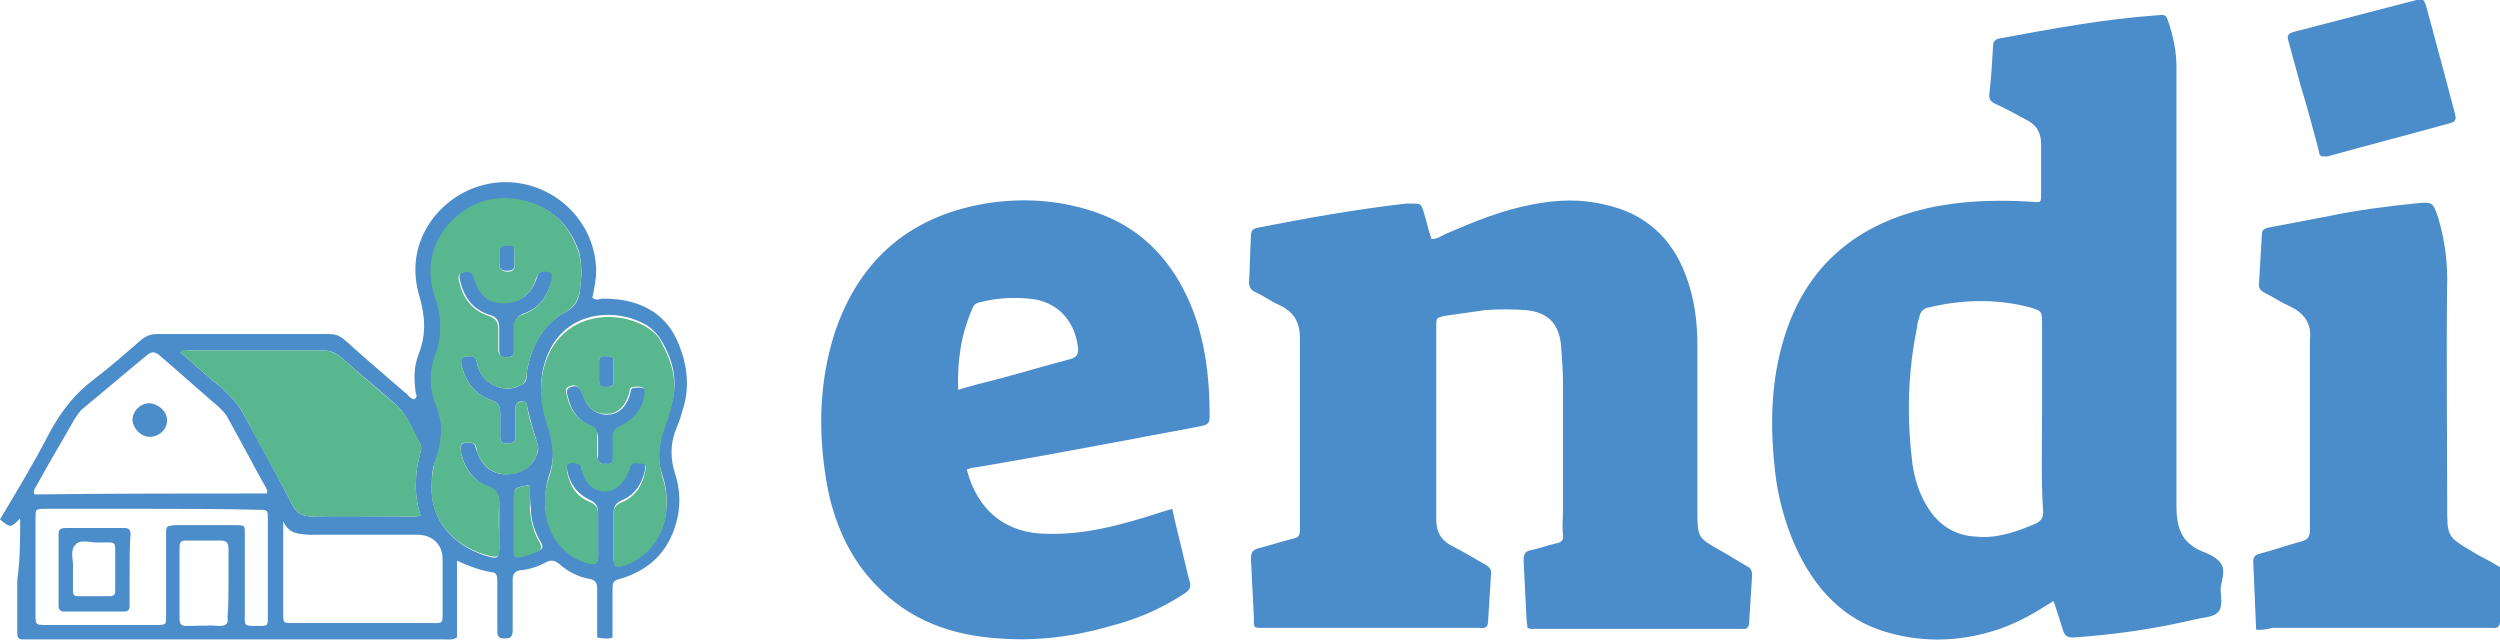<?xml version="1.0" encoding="utf-8"?>
<!-- Generator: Adobe Illustrator 25.2.1, SVG Export Plug-In . SVG Version: 6.00 Build 0)  -->
<svg version="1.1" id="Layer_1" xmlns="http://www.w3.org/2000/svg" xmlns:xlink="http://www.w3.org/1999/xlink" x="0px" y="0px"
	 viewBox="0 0 260.4 66.7" style="enable-background:new 0 0 260.4 66.7;" xml:space="preserve">
<style type="text/css">
	.st0{fill:#4B8CCA;}
	.st1{fill:#59B78F;}
</style>
<g>
	<path class="st0" d="M2.1,54c-1,1-1,1-2.1,0.1c1.8-3,3.6-6,5.2-9.1c1.2-2.2,2.6-4,4.6-5.5c1.7-1.3,3.3-2.7,4.9-4.1
		c0.5-0.4,1-0.6,1.6-0.6c6,0,12,0,18,0c0.7,0,1.1,0.2,1.6,0.6c2.1,1.9,4.2,3.7,6.3,5.5c0.3,0.2,0.5,0.6,0.9,0.7
		c0.4-0.2,0.3-0.4,0.2-0.7c-0.2-1.4-0.2-2.7,0.3-4c0.8-2,0.7-3.9,0.1-6c-1.7-5.6,1.9-9.9,5.6-11.3c6-2.3,12.6,2,12.8,8.5
		c0,1-0.2,2-0.4,2.9c0.3,0.3,0.7,0.2,1,0.1c1.1,0,2.2,0.1,3.2,0.4c2.1,0.6,3.7,1.9,4.6,3.9c1,2.2,1.4,4.6,0.7,7
		c-0.2,0.7-0.4,1.4-0.7,2.1c-0.7,1.6-0.7,3.2-0.2,4.8c0.7,2.1,0.6,4.3-0.3,6.4c-1,2.3-2.7,3.7-5.1,4.5c-1.1,0.3-1.1,0.3-1.1,1.5
		c0,1.6,0,3.1,0,4.7c-0.5,0.2-1,0.1-1.6,0c0-1.7,0-3.4,0-5.1c0-0.6-0.2-0.9-0.8-1c-1.2-0.2-2.3-0.8-3.2-1.6
		c-0.4-0.3-0.7-0.4-1.2-0.2c-0.9,0.5-1.8,0.8-2.8,0.9c-0.6,0.1-0.8,0.4-0.8,1c0,1.8,0,3.6,0,5.3c0,0.7-0.3,0.8-0.9,0.8
		c-0.6,0-0.7-0.3-0.7-0.8c0-1.8,0-3.6,0-5.3c0-0.4-0.1-0.8-0.6-0.8c-1.2-0.2-2.3-0.6-3.6-1.2c0,2.8,0,5.4,0,8
		c-0.5,0.3-0.9,0.2-1.3,0.2c-14.4,0-28.8,0-43.2,0c-0.2,0-0.4,0-0.7,0c-0.5,0-0.6-0.2-0.6-0.7c0-1.8,0-3.6,0-5.5
		C2.1,58.3,2.1,56.2,2.1,54z M60.6,28.5c-0.1-0.9-0.1-1.6-0.3-2.3c-1-2.9-3-4.7-6-5.3c-3-0.6-5.6,0.4-7.6,2.7
		c-1.9,2.2-2.2,4.7-1.3,7.4c0.7,2.1,0.7,4.1,0,6.1c-0.7,1.7-0.6,3.5,0.1,5.2c0.7,1.7,0.7,3.5,0.1,5.2C45.2,48.2,45,49,45,49.8
		c-0.5,4.6,2.6,7.3,6,8.2c0.8,0.2,0.9,0.1,1-0.7c0-1.6,0-3.3,0-4.9c0-0.9-0.3-1.4-1.2-1.7C49.2,50,48.3,48.6,48,47
		c-0.1-0.7,0.1-0.9,0.9-0.9c0.7,0,0.6,0.6,0.8,1c0.5,1.4,1.5,2.3,3,2.3c1.4,0,2.7-0.7,3.2-2c0.2-0.4,0.2-0.7,0.1-1.1
		c-0.4-1.3-0.8-2.6-1.1-4c0-0.3-0.2-0.5-0.5-0.5c-0.3,0-0.6,0.1-0.7,0.5c0,0.3,0,0.6,0,0.9c0,0.8,0,1.6,0,2.3c0,0.6-0.4,0.7-0.9,0.7
		c-0.5,0-0.7-0.2-0.7-0.7c0-0.8,0-1.7,0-2.5c0-0.7-0.2-1.1-0.9-1.3c-1.7-0.6-2.7-1.9-3.1-3.6c-0.2-0.8,0-1,0.9-1
		c0.6,0,0.6,0.4,0.7,0.8c0.3,1.3,1.2,2.2,2.5,2.5c0.8,0.2,1.5,0,2.1-0.3c0.7-0.3,0.5-0.9,0.6-1.5c0.5-2.6,1.6-4.8,4-6.1
		c1-0.5,1.4-1.3,1.5-2.2C60.5,29.6,60.5,29,60.6,28.5z M43.8,53.7c-0.7-2.2-0.6-4.4,0-6.6c0.1-0.3,0.1-0.5,0-0.8
		c-0.8-1.4-1.3-3-2.5-4.1c-1.9-1.7-3.9-3.3-5.8-5c-0.6-0.5-1.1-0.7-1.9-0.7c-4.6,0-9.3,0-13.9,0c-0.3,0-0.6-0.1-0.9,0.2
		c1.5,1.3,2.9,2.6,4.4,3.8c0.9,0.8,1.6,1.6,2.2,2.7c1.7,3.1,3.4,6.2,5,9.3c0.5,1,1.1,1.3,2.2,1.3c3.1-0.1,6.2,0,9.4,0
		C42.6,53.8,43.1,53.9,43.8,53.7z M63.9,55.7c0,0.7,0,1.5,0,2.2c0,1,0.2,1.1,1.2,0.8c2.4-0.8,4.1-3.1,4.3-5.6c0.1-1.2,0-2.4-0.4-3.6
		c-0.6-1.7-0.4-3.3,0.2-5c0.3-0.9,0.6-1.7,0.8-2.6c0.6-2.3,0.1-4.4-1.1-6.4c-0.4-0.7-0.9-1.2-1.5-1.6c-3.5-2.1-9.4-1.5-10.8,4.4
		c-0.5,2.1-0.1,4.1,0.5,6.1c0.6,1.7,0.7,3.4,0.1,5.1c-0.4,1.1-0.4,2.2-0.4,3.3c0.2,2.6,2,5,4.4,5.7c0.9,0.3,1.1,0.2,1.1-0.8
		c0-1.4,0-2.9,0-4.3c0-0.6-0.2-1-0.8-1.3c-1.3-0.6-2.1-1.6-2.4-3c-0.2-0.9,0.1-1.2,1-1c0.5,0.1,0.4,0.5,0.5,0.8
		c0.4,1.2,1.3,2.1,2.4,2.1c1,0,1.9-0.7,2.4-1.9c0.1-0.2,0.1-0.3,0.2-0.5c0.2-0.7,0.7-0.5,1.2-0.5c0.5,0,0.4,0.5,0.4,0.8
		c-0.3,1.4-1,2.6-2.4,3.2c-0.7,0.3-0.9,0.7-0.9,1.4C63.9,54.3,63.9,55,63.9,55.7z M27.8,51.4c0.1-0.3,0-0.4-0.1-0.6
		c-1.4-2.5-2.7-5-4.1-7.5c-0.2-0.3-0.5-0.6-0.8-0.9c-2.1-1.8-4.1-3.6-6.2-5.4c-0.5-0.4-0.8-0.4-1.3,0c-2.2,1.8-4.4,3.7-6.6,5.5
		c-0.4,0.3-0.6,0.7-0.9,1.1c-1.3,2.3-2.7,4.6-4,7c-0.1,0.2-0.4,0.5-0.2,0.9C11.7,51.4,19.7,51.4,27.8,51.4z M29.5,54.3
		c0,3.4,0,6.5,0,9.6c0,1,0,1,1,1c4.9,0,9.7,0,14.6,0c1,0,1,0,1-1c0-1.9,0-3.8,0-5.7c0-1.5-1.1-2.5-2.6-2.5c-3.8,0-7.6,0-11.4,0
		C31,55.6,30.1,55.6,29.5,54.3z M15.7,53c-3.6,0-7.3,0-10.9,0c-1.1,0-1.1,0-1.1,1c0,3.3,0,6.7,0,10c0,1.1,0,1.1,1.2,1.1
		c3.7,0,7.5,0,11.2,0c1.3,0,1.2,0,1.2-1.2c0-2.7,0-5.5,0-8.2c0-0.9,0-0.9,0.9-1c2.1,0,4.2,0,6.4,0c1,0,0.9,0.1,0.9,1
		c0,2.7,0,5.4,0,8.1c0,1.4-0.2,1.4,1.4,1.4c1,0,1,0,1-1c0-3.4,0-6.8,0-10.1c0-1,0-1-1-1C23,53,19.4,53,15.7,53z M23.8,60.7
		c0-1.2,0-2.3,0-3.5c0-0.7-0.2-0.9-0.9-0.9c-1.2,0-2.3,0-3.5,0c-0.6,0-0.7,0.2-0.7,0.8c0,2.4,0,4.9,0,7.3c0,0.6,0.2,0.8,0.7,0.8
		c1.2,0,2.3-0.1,3.5,0c0.7,0,0.9-0.3,0.8-0.9C23.8,63,23.8,61.9,23.8,60.7z M55.2,50.5c-1.6,0.3-1.6,0.3-1.6,1.1c0,1.9,0,3.8,0,5.7
		c0,0.7,0.2,0.8,0.9,0.6c0.5-0.1,1-0.3,1.5-0.5c0.6-0.2,0.6-0.5,0.3-1c-0.6-1-1-2.2-1-3.4C55.2,52.3,55.2,51.4,55.2,50.5z"/>
	<path class="st0" d="M52.7,37.2c-0.4,0-0.7-0.1-0.7-0.7c0-0.8,0-1.6,0-2.3c0-0.7-0.2-1.2-1-1.4c-1.6-0.5-2.6-1.7-3-3.3
		c-0.1-0.4-0.4-1,0.3-1.2c0.6-0.2,0.9,0,1.2,0.7c0.5,1.7,1.5,2.4,3.1,2.5c1.6,0,2.7-0.8,3.3-2.5c0.1-0.4,0.2-0.8,0.8-0.8
		c0.8,0,0.9,0.1,0.8,0.9c-0.4,1.6-1.2,2.9-2.8,3.5c-1,0.3-1.1,0.9-1.1,1.7c0,0.7,0,1.4,0,2.1C53.5,37.1,53.4,37.2,52.7,37.2z"/>
	<path class="st0" d="M53.6,26.9c0,0.2,0,0.3,0,0.5c0,0.5-0.1,0.8-0.7,0.8c-0.6,0-0.9-0.1-0.9-0.8c0-0.3,0-0.6,0-0.9
		c0-0.5,0-1,0.8-1c0.7,0,0.8,0.1,0.8,0.9C53.6,26.7,53.6,26.8,53.6,26.9z"/>
	<path class="st0" d="M63.1,48.3c-0.6,0.1-0.9-0.1-0.8-0.8c0-0.6,0-1.3,0-1.9c0-0.6-0.2-0.9-0.7-1.2c-1.3-0.5-2.1-1.6-2.4-2.9
		c-0.1-0.4-0.4-1,0.3-1.2c0.6-0.2,0.9,0,1.2,0.8c0.4,1.3,1.2,2,2.4,2.1c1.2,0,2-0.6,2.5-2c0.1-0.3,0-0.8,0.5-0.8
		c0.9-0.1,1.3,0,1.1,1c-0.3,1.4-1.1,2.5-2.4,3c-0.7,0.3-0.9,0.7-0.9,1.4c0.1,0.6,0,1.3,0,1.9C63.9,48.2,63.6,48.4,63.1,48.3z"/>
	<path class="st0" d="M63.9,38.8c0,0.2,0,0.4,0,0.6c0.1,1-0.3,0.9-1,0.9c-0.4,0-0.5-0.2-0.5-0.6c0-0.7,0-1.4,0-2.1
		c0-0.6,0.4-0.5,0.8-0.5c0.4,0,0.7,0,0.7,0.5C63.9,38,63.9,38.4,63.9,38.8C63.9,38.8,63.9,38.8,63.9,38.8z"/>
	<path class="st0" d="M17.4,43.8c0,0.9-0.8,1.7-1.8,1.7c-0.9,0-1.7-0.8-1.8-1.7c0-1,0.8-1.8,1.8-1.8C16.6,42.1,17.4,42.9,17.4,43.8z
		"/>
	<path class="st0" d="M13.5,59.5c0,1.2,0,2.3,0,3.5c0,0.5-0.1,0.7-0.6,0.7c-2.1,0-4.2,0-6.2,0c-0.4,0-0.6-0.2-0.6-0.6
		c0-2.5,0-5,0-7.5c0-0.5,0.3-0.6,0.7-0.6c2.1,0,4.2,0,6.2,0c0.4,0,0.6,0.2,0.6,0.6C13.5,56.9,13.5,58.2,13.5,59.5z M7.6,59.2
		c0,0.9,0,1.7,0,2.4c0,0.4,0.2,0.5,0.5,0.5c1.1,0,2.2,0,3.3,0c0.5,0,0.6-0.2,0.6-0.6c0-1.3,0-2.7,0-4c0-1,0-1-1-1
		c-0.2,0-0.3,0-0.5,0c-0.9,0.1-2.1-0.4-2.6,0.2C7.2,57.3,7.7,58.5,7.6,59.2z"/>
	<path class="st1" d="M60.6,28.5c-0.1,0.5-0.1,1.2-0.2,1.8c-0.2,1-0.6,1.7-1.5,2.2c-2.3,1.3-3.5,3.5-4,6.1c-0.1,0.5,0,1.2-0.6,1.5
		c-0.7,0.3-1.4,0.5-2.1,0.3c-1.4-0.3-2.2-1.2-2.5-2.5c-0.1-0.4-0.1-0.7-0.7-0.8c-0.8,0-1,0.2-0.9,1c0.4,1.7,1.4,3,3.1,3.6
		c0.7,0.2,0.9,0.6,0.9,1.3c0,0.8,0,1.6,0,2.5c0,0.5,0.2,0.7,0.7,0.7c0.5,0,0.9-0.1,0.9-0.7c0-0.8,0-1.6,0-2.3c0-0.3,0-0.6,0-0.9
		c0.1-0.4,0.4-0.4,0.7-0.5c0.3-0.1,0.5,0.2,0.5,0.5c0.2,1.4,0.7,2.7,1.1,4c0.1,0.4,0,0.8-0.1,1.1c-0.5,1.3-1.8,2.1-3.2,2
		c-1.4,0-2.5-0.9-3-2.3c-0.1-0.4,0-1-0.8-1c-0.8,0-1,0.1-0.9,0.9c0.3,1.7,1.2,3,2.8,3.6c0.9,0.3,1.2,0.8,1.2,1.7
		c-0.1,1.6,0,3.3,0,4.9c0,0.8-0.2,0.9-1,0.7c-3.4-0.8-6.6-3.6-6-8.2c0.1-0.8,0.2-1.5,0.5-2.3c0.6-1.8,0.6-3.5-0.1-5.2
		c-0.7-1.7-0.7-3.5-0.1-5.2c0.8-2,0.7-4.1,0-6.1c-0.9-2.7-0.5-5.2,1.3-7.4c2-2.3,4.6-3.3,7.6-2.7c3,0.6,5,2.4,6,5.3
		C60.5,26.9,60.5,27.6,60.6,28.5z M52.7,37.2c0.7,0,0.8-0.1,0.8-0.7c0-0.7,0-1.4,0-2.1c-0.1-0.9,0.1-1.4,1.1-1.7
		c1.6-0.6,2.5-1.9,2.8-3.5c0.2-0.8,0-0.9-0.8-0.9c-0.6,0-0.6,0.4-0.8,0.8c-0.5,1.6-1.7,2.5-3.3,2.5c-1.6,0-2.6-0.8-3.1-2.5
		c-0.2-0.7-0.5-0.9-1.2-0.7c-0.7,0.2-0.4,0.8-0.3,1.2c0.4,1.6,1.4,2.8,3,3.3c0.8,0.3,1,0.7,1,1.4c0,0.8,0,1.6,0,2.3
		C52,37,52.3,37.2,52.7,37.2z M53.6,26.9c0-0.1,0-0.3,0-0.4c0-0.9-0.1-0.9-0.8-0.9c-0.8,0-0.8,0.5-0.8,1c0,0.3,0,0.6,0,0.9
		c0,0.6,0.4,0.8,0.9,0.8c0.6,0,0.7-0.3,0.7-0.8C53.6,27.3,53.6,27.1,53.6,26.9z"/>
	<path class="st1" d="M63.9,55.7c0-0.7,0-1.3,0-2c-0.1-0.7,0.2-1.1,0.9-1.4c1.4-0.6,2.1-1.7,2.4-3.2c0.1-0.3,0.2-0.8-0.4-0.8
		c-0.4,0-1-0.3-1.2,0.5c0,0.2-0.1,0.3-0.2,0.5c-0.5,1.2-1.4,1.9-2.4,1.9c-1.1,0-2-0.8-2.4-2.1c-0.1-0.3,0-0.7-0.5-0.8
		c-0.9-0.2-1.2,0-1,1c0.3,1.4,1,2.5,2.4,3c0.6,0.3,0.8,0.6,0.8,1.3c0,1.4,0,2.9,0,4.3c0,0.9-0.2,1-1.1,0.8c-2.5-0.7-4.3-3.1-4.4-5.7
		c-0.1-1.1,0-2.3,0.4-3.3c0.6-1.7,0.4-3.4-0.1-5.1c-0.7-2-1-4-0.5-6.1c1.4-5.8,7.3-6.5,10.8-4.4c0.6,0.4,1.2,0.9,1.5,1.6
		c1.1,2,1.7,4.1,1.1,6.4c-0.2,0.9-0.5,1.8-0.8,2.6c-0.6,1.6-0.7,3.3-0.2,5c0.4,1.2,0.5,2.4,0.4,3.6c-0.2,2.5-1.9,4.8-4.3,5.6
		c-1,0.3-1.2,0.2-1.2-0.8C63.9,57.1,63.9,56.4,63.9,55.7z M63.1,48.3c0.5,0.1,0.7-0.1,0.7-0.7c0-0.6,0-1.3,0-1.9
		c-0.1-0.7,0.2-1.1,0.9-1.4c1.3-0.6,2.1-1.6,2.4-3c0.2-1-0.2-1.1-1.1-1c-0.5,0-0.4,0.5-0.5,0.8c-0.5,1.4-1.3,2.1-2.5,2
		c-1.1,0-1.9-0.7-2.4-2.1c-0.2-0.7-0.6-1-1.2-0.8c-0.7,0.2-0.4,0.8-0.3,1.2c0.3,1.3,1.1,2.4,2.4,2.9c0.6,0.2,0.8,0.6,0.7,1.2
		c0,0.6,0,1.3,0,1.9C62.3,48.2,62.5,48.4,63.1,48.3z M63.9,38.8C63.9,38.8,63.9,38.8,63.9,38.8c0-0.4,0-0.8,0-1.2
		c0-0.5-0.4-0.5-0.7-0.5c-0.4,0-0.8,0-0.8,0.5c0,0.7,0,1.4,0,2.1c0,0.4,0.2,0.6,0.5,0.6c0.7,0,1.1,0.1,1-0.9
		C63.9,39.2,63.9,39,63.9,38.8z"/>
	<path class="st1" d="M55.2,50.5c0,0.9,0,1.8,0,2.6c0.1,1.2,0.4,2.4,1,3.4c0.3,0.5,0.2,0.8-0.3,1c-0.5,0.2-1,0.4-1.5,0.5
		c-0.7,0.2-0.9,0.1-0.9-0.6c0-1.9,0-3.8,0-5.7C53.6,50.8,53.7,50.8,55.2,50.5z"/>
	<g>
		<path class="st1" d="M43.8,53.7c-0.7,0.2-1.2,0.1-1.8,0.1c-3.1,0-6.3,0-9.4,0c-1.1,0-1.7-0.3-2.2-1.3c-1.6-3.1-3.4-6.2-5-9.3
			c-0.6-1.1-1.3-1.9-2.2-2.7c-1.5-1.2-2.9-2.5-4.4-3.8c0.3-0.4,0.6-0.2,0.9-0.2c4.6,0,9.3,0,13.9,0c0.7,0,1.3,0.2,1.9,0.7
			c1.9,1.7,3.9,3.4,5.8,5c1.2,1.1,1.8,2.7,2.5,4.1c0.1,0.2,0.1,0.5,0,0.8C43.2,49.3,43.1,51.5,43.8,53.7z"/>
	</g>
	<path class="st0" d="M213.9,62.6c-1.9,1.2-3.6,2.2-5.6,2.9c-3.8,1.3-7.7,1.5-11.6,0.4c-4.7-1.3-7.7-4.6-9.7-9
		c-1.1-2.5-1.8-5.1-2.1-7.7c-0.5-4.4-0.5-8.8,0.7-13.2c2.1-7.8,7.3-12.5,15.1-14.3c3.5-0.8,7.1-0.9,10.7-0.7
		c1.3,0.1,1.2,0.2,1.2-1.1c0-1.6,0-3.3,0-4.9c0-1.2-0.5-2-1.5-2.5c-1.1-0.6-2.2-1.2-3.3-1.7c-0.4-0.2-0.6-0.4-0.6-0.9
		c0.2-1.7,0.3-3.4,0.4-5.1c0-0.5,0.2-0.7,0.7-0.8c5.4-1,10.8-2,16.3-2.4c1-0.1,1-0.1,1.3,0.8c0.5,1.5,0.8,3,0.8,4.6
		c0,15.2,0,30.5,0,45.7c0,2.2,0.5,3.8,2.6,4.7c0.8,0.3,1.7,0.7,2.1,1.4c0.4,0.7,0,1.7-0.1,2.5c0,0.8,0.3,1.9-0.3,2.5
		c-0.5,0.5-1.5,0.5-2.3,0.7c-4.2,1-8.4,1.6-12.7,1.9c-0.6,0-0.9-0.1-1.1-0.7C214.6,64.7,214.3,63.8,213.9,62.6z M212.7,43.4
		c0-3.2,0-6.4,0-9.6c0-1.4,0-1.4-1.3-1.8c-3.5-0.9-7-0.8-10.4,0c-0.6,0.1-1,0.4-1.1,1.1c-0.1,0.3-0.2,0.6-0.2,0.9
		c-1,4.8-1.1,9.5-0.5,14.3c0.2,1.5,0.7,3.1,1.5,4.4c1.2,2,2.9,3.1,5.2,3.2c2.1,0.2,4.1-0.5,6-1.3c0.7-0.3,1-0.7,0.9-1.5
		C212.6,49.9,212.7,46.6,212.7,43.4z"/>
	<path class="st0" d="M149.1,24.9c0.6,0,1-0.3,1.4-0.5c3-1.3,5.9-2.5,9.1-3.1c2.5-0.5,5-0.6,7.5,0c4.2,0.9,7,3.4,8.5,7.4
		c0.9,2.4,1.2,4.8,1.2,7.3c0,5.7,0,11.4,0,17.1c0,2.9,0,2.9,2.5,4.3c0.9,0.5,1.8,1.1,2.7,1.6c0.4,0.2,0.5,0.5,0.5,0.9
		c-0.1,1.6-0.2,3.2-0.3,4.8c0,0.6-0.2,0.9-0.8,0.8c-7.3,0-14.7,0-22,0c-0.1,0-0.2-0.1-0.3-0.1c0-0.3-0.1-0.7-0.1-1
		c-0.1-2-0.2-4-0.3-6c0-0.6,0.1-1,0.8-1.1c0.9-0.2,1.7-0.5,2.6-0.7c0.6-0.1,0.8-0.4,0.7-1c-0.1-0.8,0-1.6,0-2.3c0-4.5,0-8.9,0-13.4
		c0-1.3-0.1-2.6-0.2-3.9c-0.2-2.3-1.4-3.5-3.7-3.7c-1.4-0.1-2.8-0.1-4.2,0c-1.4,0.2-2.8,0.4-4.2,0.6c-0.9,0.2-0.9,0.2-0.9,1.1
		c0,6.6,0,13.1,0,19.7c0,0.1,0,0.3,0,0.4c0,1.3,0.5,2.2,1.7,2.8c1.2,0.6,2.3,1.3,3.4,1.9c0.5,0.3,0.7,0.6,0.6,1.1
		c-0.1,1.6-0.2,3.2-0.3,4.8c0,0.6-0.3,0.8-0.8,0.7c-0.1,0-0.3,0-0.4,0c-7.3,0-14.7,0-22,0c-1.3,0-1.2,0.1-1.2-1.2
		c-0.1-2-0.2-3.9-0.3-5.9c0-0.7,0.1-1,0.8-1.2c1.2-0.3,2.4-0.7,3.6-1c0.6-0.1,0.7-0.4,0.7-1c0-6.6,0-13.3,0-19.9
		c0-1.6-0.6-2.7-2.1-3.4c-0.9-0.4-1.7-1-2.6-1.4c-0.4-0.2-0.6-0.5-0.6-1c0.1-1.6,0.1-3.2,0.2-4.8c0-0.6,0.2-0.8,0.8-0.9
		c5.1-1,10.2-1.9,15.4-2.5c0.2,0,0.3,0,0.5,0c1,0,1,0,1.3,0.9C148.6,23.1,148.8,24,149.1,24.9z"/>
	<path class="st0" d="M100.7,48.9c1.1,4.3,4.1,6.7,8.4,6.7c3.5,0.1,6.8-0.7,10.1-1.7c0.9-0.3,1.9-0.6,2.9-0.9
		c0.4,1.9,0.9,3.7,1.3,5.5c0.2,0.7,0.3,1.4,0.5,2c0.2,0.6,0,1-0.5,1.3c-2.4,1.6-5,2.7-7.7,3.4c-3.8,1.1-7.6,1.6-11.6,1.3
		c-5-0.3-9.4-1.9-12.9-5.6c-2.6-2.7-4.1-6-4.9-9.6c-1.1-5.5-1.1-11.1,0.6-16.5c2.6-7.9,8.1-12.5,16.4-13.7c3.7-0.5,7.3-0.2,10.8,1
		c4.4,1.5,7.5,4.5,9.5,8.7c1.9,4,2.4,8.3,2.4,12.7c0,0.8-0.6,0.8-1,0.9c-2.5,0.5-4.9,0.9-7.4,1.4c-5.4,1-10.7,2-16.1,2.9
		C101.3,48.7,101,48.8,100.7,48.9z M99.8,40.6c1.3-0.4,2.5-0.7,3.7-1c2.7-0.7,5.3-1.5,8-2.2c0.6-0.2,0.8-0.4,0.8-1.1
		c-0.3-2.7-1.9-4.6-4.4-5.1c-2-0.3-4-0.2-5.9,0.3c-0.4,0.1-0.6,0.3-0.7,0.6C100.1,34.8,99.7,37.6,99.8,40.6z"/>
	<path class="st0" d="M235,65.6c-0.1-2.4-0.2-4.8-0.3-7.1c0-0.5,0.2-0.7,0.6-0.8c1.5-0.4,2.9-0.9,4.4-1.3c0.7-0.2,0.9-0.5,0.9-1.2
		c0-6.5,0-13,0-19.5c0-0.1,0-0.2,0-0.3c0.2-1.7-0.6-2.8-2.1-3.5c-0.9-0.4-1.8-1-2.6-1.4c-0.4-0.2-0.7-0.5-0.6-1
		c0.1-1.7,0.2-3.4,0.3-5.1c0-0.5,0.3-0.6,0.7-0.7c2.1-0.4,4.2-0.8,6.3-1.2c2.9-0.6,5.9-1,8.9-1.3c1.9-0.2,1.9-0.2,2.5,1.6
		c0.6,2.1,0.9,4.1,0.9,6.3c-0.1,7.9,0,15.8,0,23.7c0,3.1,0,3.1,2.7,4.7c0.8,0.5,1.7,0.9,2.5,1.4c0.4,0.2,0.6,0.4,0.6,0.9
		c-0.1,1.6-0.2,3.3-0.3,4.9c0,0.5-0.2,0.8-0.8,0.7c-0.3,0-0.5,0-0.8,0c-7.4,0-14.8,0-22.1,0C236,65.6,235.5,65.6,235,65.6z"/>
	<path class="st0" d="M242,16.3c-0.5,0-0.4-0.4-0.5-0.7c-0.6-2.3-1.2-4.5-1.9-6.8c-0.4-1.5-0.8-2.9-1.2-4.4
		c-0.2-0.6-0.2-0.9,0.6-1.1c4.2-1.1,8.5-2.2,12.7-3.3c0.7-0.2,0.8,0,1,0.6c1,3.7,2,7.4,3,11.2c0.1,0.5,0.2,0.8-0.4,1
		c-4.3,1.2-8.6,2.3-12.9,3.5C242.3,16.3,242.2,16.3,242,16.3z"/>
</g>
</svg>
